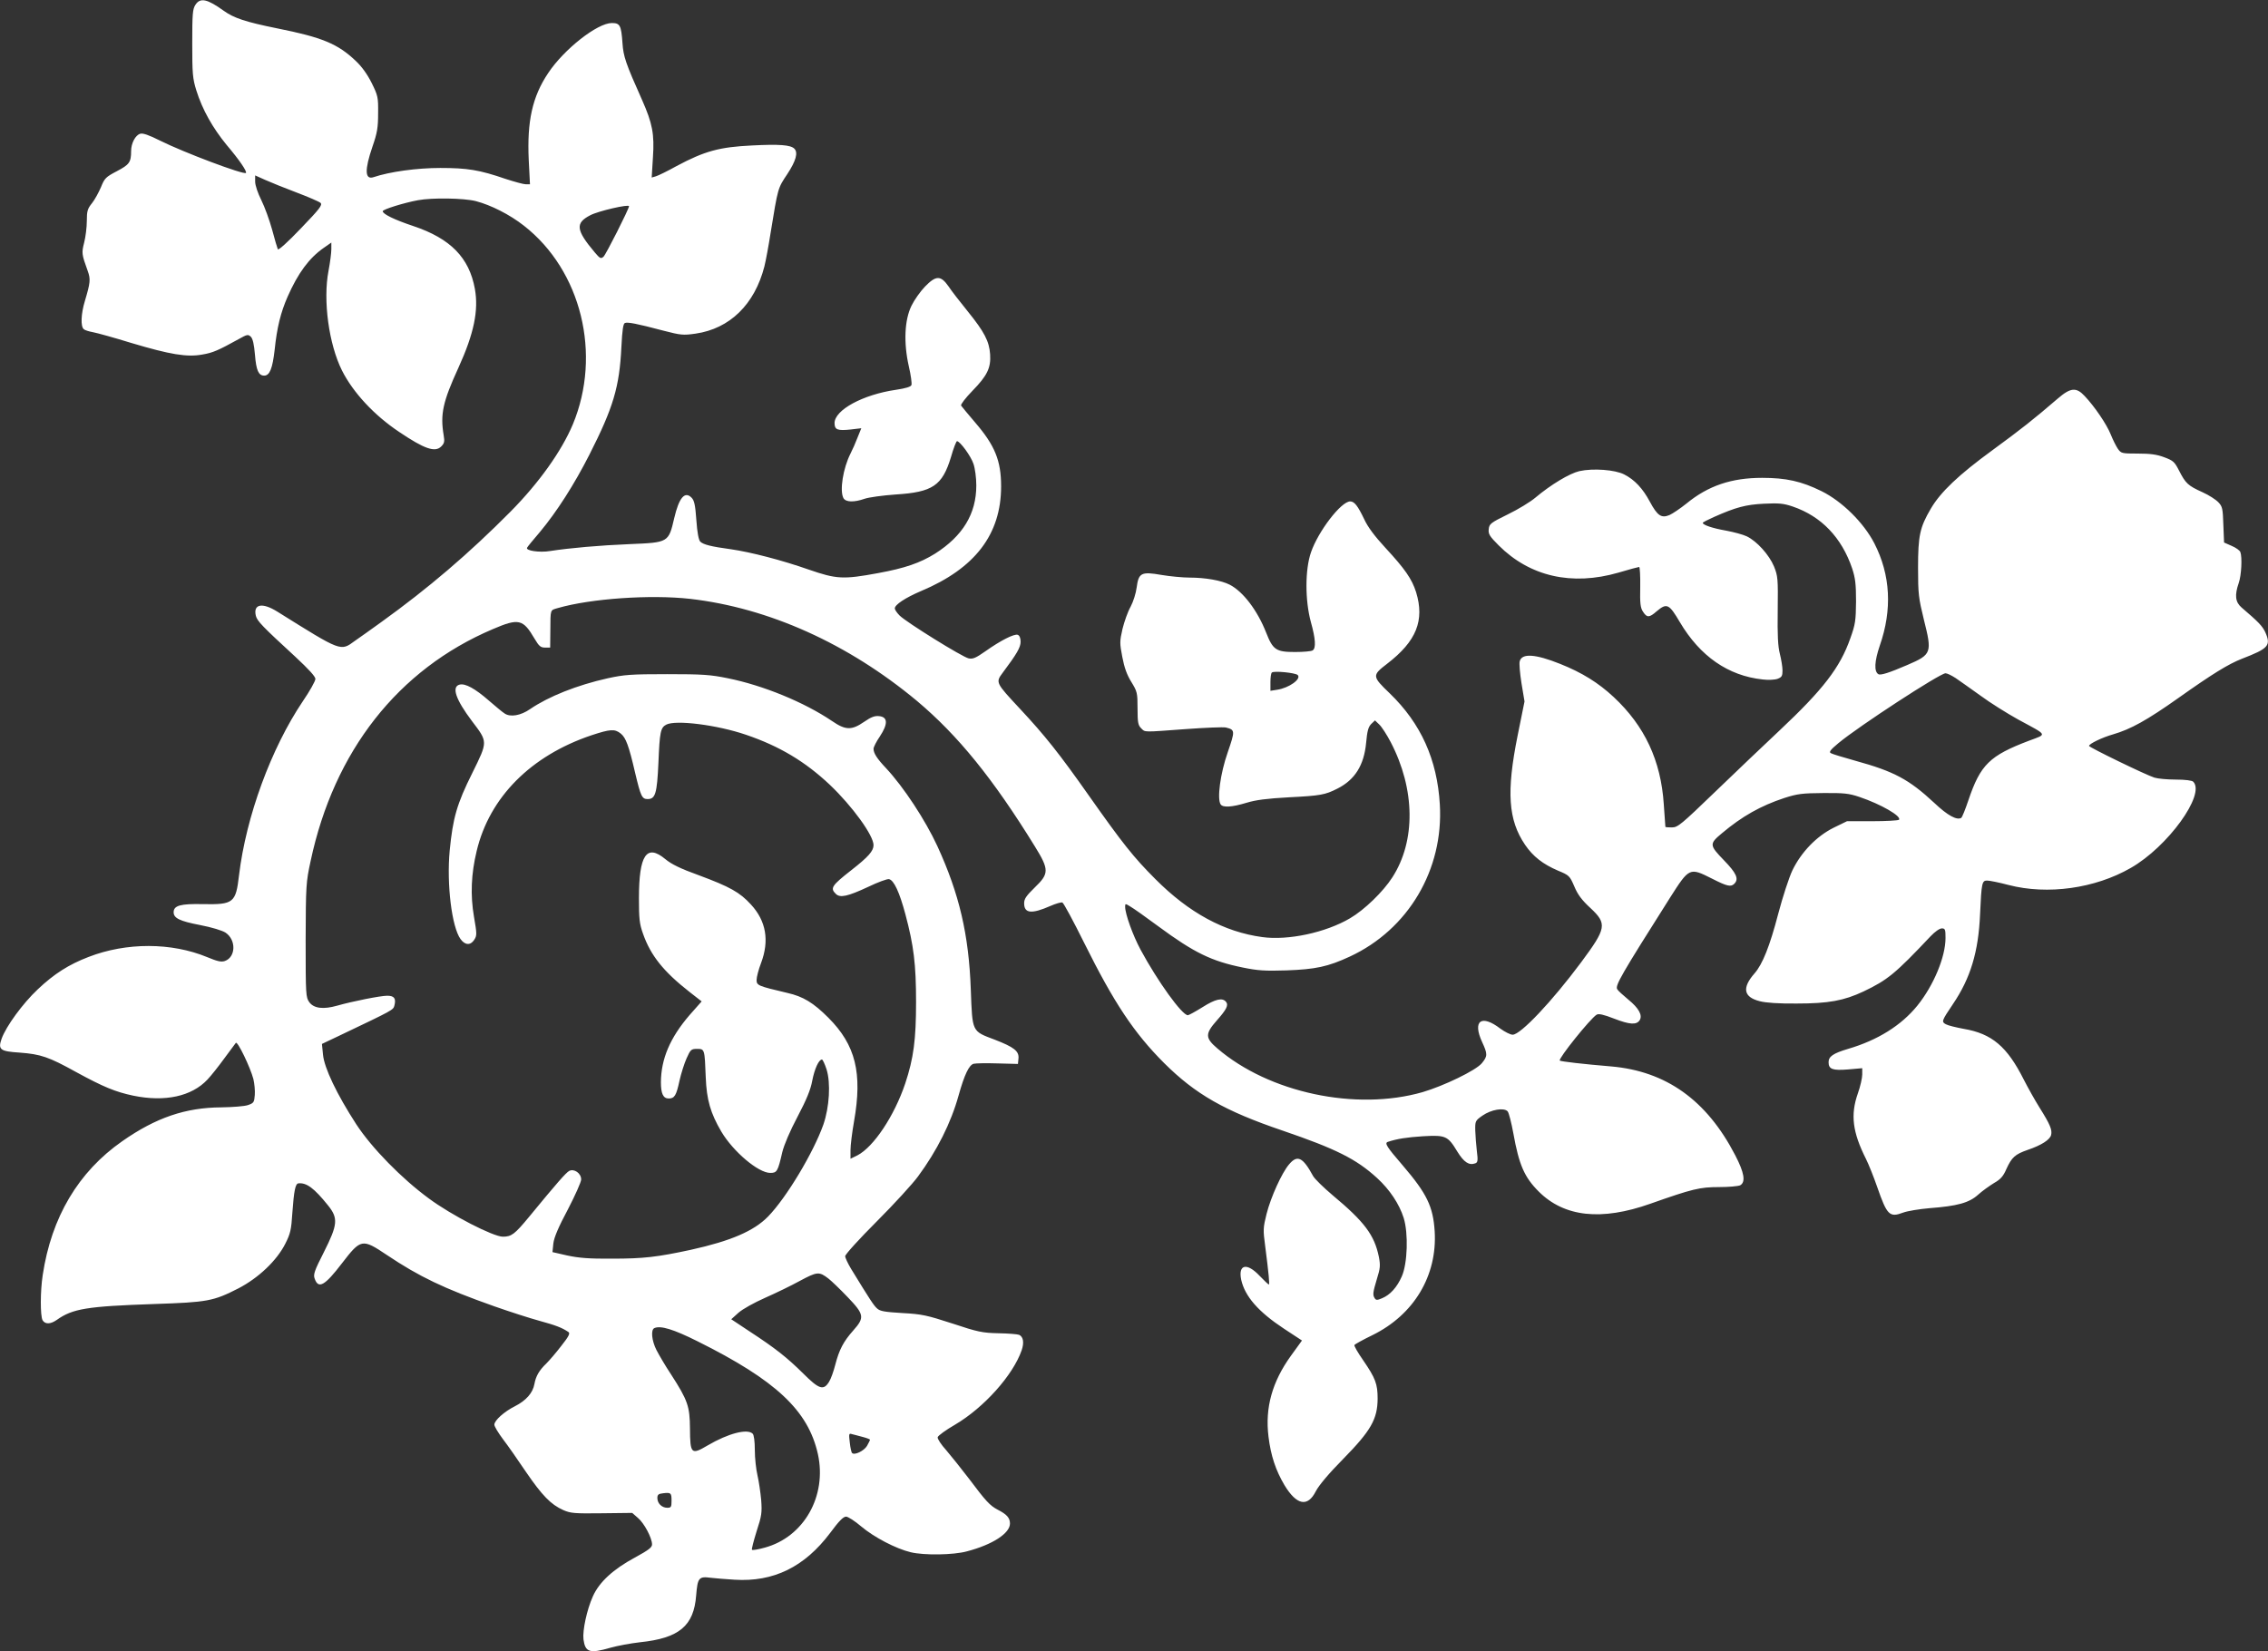 <?xml version="1.0" standalone="no"?>
<!DOCTYPE svg PUBLIC "-//W3C//DTD SVG 20010904//EN"
 "http://www.w3.org/TR/2001/REC-SVG-20010904/DTD/svg10.dtd">
<svg version="1.0" xmlns="http://www.w3.org/2000/svg"
 width="1280pt" height="932pt" viewBox="0 0 1280 932"
 preserveAspectRatio="xMidYMid meet">
<rect x="0" y="0" width="1280" height="932" fill="#333333" stroke="none"/>
<g transform="translate(0,932) scale(0.1,-0.1)"
fill="#ffffff" stroke="none">
<path d="M1103 9293 c-16 -24 -18 -52 -18 -218 0 -171 2 -197 23 -265 34 -109
93 -213 171 -308 73 -86 116 -150 109 -158 -12 -12 -352 116 -484 182 -64 32
-98 44 -113 39 -27 -8 -51 -54 -51 -97 0 -64 -10 -77 -80 -114 -63 -33 -70
-40 -90 -90 -13 -30 -35 -71 -51 -91 -25 -31 -29 -44 -29 -100 0 -36 -7 -91
-15 -122 -15 -59 -14 -66 20 -160 17 -47 15 -66 -16 -170 -22 -72 -25 -144 -6
-159 6 -6 30 -13 52 -17 22 -4 120 -31 217 -61 218 -65 313 -81 400 -65 60 10
91 24 205 87 48 27 53 28 69 13 11 -12 18 -43 23 -102 7 -87 20 -117 52 -117
31 0 47 40 59 145 13 126 34 211 73 300 59 134 122 219 204 276 l43 30 0 -37
c0 -21 -7 -76 -16 -123 -32 -167 2 -414 76 -562 63 -125 182 -253 323 -347
141 -95 202 -117 237 -82 18 18 20 28 14 63 -20 119 -5 189 83 381 88 193 115
324 93 446 -32 176 -138 284 -347 354 -108 36 -173 68 -173 84 0 10 118 47
199 62 81 15 258 12 326 -5 85 -22 192 -76 272 -139 324 -253 440 -726 276
-1121 -64 -152 -191 -330 -351 -492 -236 -238 -466 -434 -730 -624 -57 -41
-124 -89 -149 -106 -82 -60 -73 -63 -438 165 -85 53 -137 43 -121 -24 8 -30
37 -60 224 -232 74 -69 112 -110 112 -124 0 -12 -32 -69 -71 -126 -179 -266
-320 -650 -360 -982 -18 -156 -31 -166 -203 -163 -128 3 -166 -8 -166 -46 0
-33 34 -50 149 -72 67 -13 126 -31 144 -43 61 -41 58 -138 -4 -160 -21 -7 -42
-2 -100 22 -201 83 -455 84 -669 1 -112 -43 -194 -95 -287 -183 -85 -80 -179
-209 -204 -279 -21 -61 -9 -71 102 -78 119 -9 164 -24 319 -110 154 -84 222
-112 322 -133 179 -37 330 -4 419 91 20 21 62 74 94 118 32 44 62 84 66 89 10
11 82 -139 99 -204 6 -25 10 -66 8 -90 -3 -41 -6 -46 -38 -57 -19 -7 -87 -12
-150 -13 -203 -1 -370 -58 -560 -191 -248 -173 -400 -429 -449 -756 -14 -91
-14 -228 -1 -254 14 -24 44 -24 80 1 90 64 170 77 550 90 301 10 334 16 475
88 114 59 217 157 265 252 29 57 34 79 40 175 9 125 17 164 34 166 46 5 89
-27 167 -124 59 -73 55 -109 -23 -264 -54 -106 -61 -127 -52 -150 21 -60 57
-40 154 87 107 139 114 140 253 47 182 -122 321 -189 607 -290 85 -30 200 -67
255 -82 91 -25 126 -38 163 -63 11 -7 2 -25 -40 -78 -29 -38 -67 -82 -84 -99
-42 -40 -60 -73 -68 -117 -9 -50 -47 -93 -110 -125 -60 -30 -116 -80 -116
-104 0 -10 22 -46 48 -81 27 -35 85 -118 130 -185 91 -133 141 -185 211 -216
41 -18 63 -20 217 -18 l172 2 32 -28 c35 -29 80 -113 80 -150 0 -17 -20 -32
-97 -74 -122 -66 -201 -138 -237 -219 -34 -75 -59 -193 -53 -243 10 -73 35
-81 152 -47 39 11 114 25 167 31 221 23 304 92 317 265 8 98 15 108 81 99 25
-3 86 -8 135 -11 221 -14 396 72 541 265 48 65 73 91 89 91 11 0 50 -25 85
-55 72 -61 196 -126 280 -146 75 -18 240 -16 317 5 145 38 243 102 243 157 0
32 -18 52 -69 78 -44 23 -67 48 -163 176 -42 55 -99 126 -127 159 -29 32 -51
65 -49 74 2 9 46 41 98 71 163 96 327 279 376 420 15 44 9 76 -14 87 -10 4
-62 8 -117 9 -90 2 -116 7 -260 55 -145 47 -172 53 -282 59 -99 6 -126 10
-143 26 -19 17 -38 46 -147 224 -18 30 -33 62 -33 71 0 10 80 98 178 196 98
98 203 213 233 254 107 145 186 302 229 457 33 118 59 172 85 179 12 3 74 4
136 2 l114 -3 3 31 c4 41 -25 64 -134 106 -130 49 -126 41 -135 281 -11 312
-65 542 -189 812 -68 147 -190 333 -290 440 -51 54 -70 84 -70 109 0 9 16 41
36 70 46 70 45 109 -4 114 -25 3 -46 -5 -85 -32 -71 -49 -105 -48 -182 5 -157
106 -389 201 -588 241 -97 20 -142 23 -342 23 -204 0 -242 -3 -334 -23 -175
-39 -335 -103 -439 -174 -53 -37 -112 -47 -144 -25 -13 8 -52 41 -88 72 -79
69 -134 99 -166 91 -47 -12 -22 -84 69 -205 91 -120 91 -114 3 -293 -88 -176
-110 -255 -128 -438 -18 -192 12 -432 61 -500 25 -35 56 -37 77 -5 16 25 16
32 -1 131 -21 122 -16 242 15 370 72 304 306 539 648 654 106 35 131 37 165
10 29 -23 46 -68 82 -224 31 -130 38 -146 70 -146 44 0 53 31 61 205 7 174 12
198 44 215 53 28 286 -1 450 -57 188 -64 333 -150 474 -283 126 -120 246 -285
246 -340 0 -33 -29 -66 -125 -141 -111 -87 -121 -102 -88 -134 24 -24 66 -15
184 40 54 26 106 45 116 43 28 -5 60 -75 93 -199 47 -176 60 -282 60 -494 0
-214 -14 -318 -61 -460 -62 -184 -178 -358 -270 -406 l-39 -19 0 49 c0 27 9
100 20 162 48 273 9 431 -145 585 -84 84 -142 120 -232 140 -165 39 -173 42
-173 73 0 16 11 59 25 95 48 127 29 238 -57 331 -63 69 -119 100 -294 165
-103 37 -154 62 -189 91 -106 88 -149 24 -149 -221 0 -115 3 -145 23 -200 43
-123 116 -214 263 -329 l68 -53 -69 -78 c-110 -128 -160 -247 -161 -378 0 -65
13 -92 44 -92 33 0 43 17 61 101 9 40 27 97 40 126 22 49 26 53 59 53 43 0 43
-1 49 -160 5 -128 27 -203 88 -307 67 -113 209 -233 276 -233 38 0 43 8 68
117 10 41 43 119 86 200 51 97 74 153 83 203 13 67 37 120 55 120 4 0 16 -25
26 -56 24 -77 16 -212 -18 -311 -56 -158 -208 -412 -312 -519 -80 -82 -210
-138 -436 -188 -190 -41 -267 -50 -444 -50 -131 -1 -189 4 -254 18 l-83 19 5
49 c4 34 29 93 82 192 41 79 75 155 75 169 0 35 -40 63 -68 48 -18 -10 -70
-69 -226 -259 -81 -98 -99 -112 -148 -112 -54 0 -290 121 -418 216 -154 113
-322 285 -409 418 -111 171 -181 319 -188 393 l-6 61 99 47 c306 146 303 144
310 170 10 40 -1 55 -41 55 -37 0 -194 -31 -282 -56 -77 -22 -131 -16 -157 19
-20 28 -21 39 -21 350 1 310 2 327 28 447 132 621 494 1082 1028 1309 147 63
171 57 236 -54 25 -42 34 -50 59 -50 l29 0 1 95 c1 124 -2 115 42 128 187 54
523 77 747 52 444 -51 892 -253 1280 -576 231 -194 430 -439 666 -822 81 -131
80 -153 -1 -231 -48 -47 -60 -64 -60 -89 0 -58 42 -62 149 -15 30 13 60 22 67
19 7 -3 62 -105 123 -228 168 -338 281 -508 451 -678 177 -176 341 -270 668
-381 301 -103 416 -160 534 -268 71 -65 125 -146 150 -225 27 -86 22 -258 -11
-331 -27 -61 -65 -103 -110 -122 -28 -12 -35 -12 -42 -1 -13 19 -11 33 12 110
19 60 20 77 11 124 -25 123 -81 198 -261 348 -51 43 -101 92 -110 108 -58 107
-89 122 -136 66 -41 -48 -103 -185 -127 -280 -19 -76 -20 -90 -8 -178 21 -163
26 -220 21 -220 -3 0 -27 23 -53 50 -71 75 -121 64 -103 -23 21 -94 97 -181
241 -276 l102 -67 -63 -87 c-105 -146 -146 -292 -126 -455 13 -108 41 -191 90
-274 69 -114 131 -126 177 -35 17 33 72 99 155 183 156 159 193 224 194 339 0
84 -12 116 -82 218 -30 43 -52 81 -49 86 3 4 49 30 103 56 233 115 365 335
350 585 -9 141 -44 213 -181 373 -89 103 -103 125 -84 132 54 18 108 26 200
32 128 7 139 2 193 -87 37 -60 66 -79 101 -66 14 5 16 16 9 69 -4 34 -8 87 -9
116 -1 53 0 56 40 84 50 35 123 47 143 24 7 -9 21 -64 32 -124 32 -178 62
-247 143 -328 144 -144 353 -167 630 -69 238 84 279 94 388 94 55 0 108 5 119
10 32 18 24 70 -28 170 -161 311 -390 474 -700 501 -157 13 -285 28 -290 33
-10 10 172 237 208 259 11 7 39 1 98 -22 88 -34 127 -37 145 -9 17 28 -5 68
-64 116 -30 25 -59 51 -63 59 -12 21 22 80 298 516 109 171 110 172 237 108
86 -44 107 -48 126 -29 27 27 12 60 -59 133 -82 85 -83 92 -11 152 114 96 219
155 352 199 75 24 101 27 220 28 116 1 145 -2 204 -22 122 -41 241 -110 223
-129 -5 -4 -73 -8 -151 -8 l-142 0 -76 -37 c-96 -48 -182 -137 -232 -240 -19
-40 -55 -150 -80 -245 -48 -184 -89 -286 -134 -337 -72 -82 -62 -134 30 -157
34 -9 109 -14 208 -13 180 0 266 16 377 68 136 65 178 99 379 312 24 25 50 44
63 44 19 0 21 -6 21 -54 0 -107 -67 -268 -159 -382 -91 -112 -224 -195 -391
-244 -84 -25 -110 -43 -110 -75 0 -40 23 -48 110 -41 l80 7 0 -36 c0 -19 -11
-68 -25 -107 -42 -120 -30 -218 46 -369 15 -30 44 -102 64 -160 55 -158 69
-172 146 -143 24 9 91 20 149 25 157 12 223 30 274 76 23 21 64 50 90 66 37
21 52 38 70 80 30 65 48 82 120 107 77 26 125 57 132 84 7 29 -6 60 -65 154
-27 43 -67 115 -89 158 -94 187 -180 260 -339 287 -43 8 -89 19 -101 26 -26
14 -24 19 40 114 99 146 144 295 153 507 8 179 11 190 40 190 14 0 68 -11 121
-25 220 -57 487 -20 689 96 209 119 424 416 353 487 -7 7 -45 12 -99 12 -47 0
-101 5 -120 11 -46 14 -369 171 -369 179 0 12 75 48 135 65 100 29 192 80 370
206 189 134 281 191 358 221 150 58 165 74 132 149 -17 36 -38 58 -134 140
-36 31 -40 70 -16 139 15 43 20 145 9 174 -3 9 -25 25 -49 35 l-43 19 -4 100
c-3 91 -5 103 -28 127 -14 15 -54 41 -90 57 -82 37 -95 50 -131 120 -26 51
-33 58 -84 77 -42 16 -79 21 -150 21 -91 0 -94 1 -113 28 -10 15 -28 51 -40
81 -23 57 -91 157 -146 215 -48 52 -80 49 -153 -14 -136 -117 -207 -173 -367
-290 -192 -140 -294 -237 -349 -331 -62 -106 -72 -152 -72 -334 0 -148 3 -170
33 -293 47 -187 44 -196 -93 -255 -102 -44 -152 -60 -164 -52 -25 15 -22 73 8
161 71 203 61 399 -31 578 -60 116 -181 236 -298 294 -114 56 -200 75 -335 75
-172 0 -304 -44 -427 -145 -35 -28 -78 -57 -96 -65 -46 -19 -68 -4 -111 76
-39 73 -85 123 -144 153 -52 27 -176 36 -253 19 -56 -13 -161 -76 -249 -150
-27 -23 -97 -66 -155 -94 -98 -48 -105 -54 -108 -84 -3 -27 5 -40 56 -91 176
-176 413 -230 676 -154 60 18 113 32 117 32 4 0 7 -51 6 -113 -2 -93 1 -118
16 -140 22 -34 35 -34 77 3 57 48 70 42 131 -62 114 -192 272 -302 467 -323
33 -4 69 -2 85 4 23 9 27 16 27 47 0 20 -7 62 -15 94 -11 43 -14 105 -12 246
2 178 1 192 -21 247 -27 65 -97 143 -154 170 -21 10 -73 24 -116 32 -75 13
-132 32 -132 44 0 3 29 18 63 33 124 55 180 70 282 75 85 4 110 2 163 -16 161
-55 276 -175 335 -349 18 -55 22 -88 22 -187 -1 -108 -4 -129 -32 -207 -58
-166 -154 -290 -402 -523 -82 -77 -244 -231 -359 -342 -194 -187 -213 -203
-246 -203 -20 0 -36 1 -37 3 0 1 -4 58 -9 127 -16 247 -108 443 -283 606 -87
81 -179 138 -302 187 -140 56 -216 61 -228 15 -4 -12 1 -68 10 -125 l17 -102
-39 -193 c-64 -318 -53 -476 42 -616 45 -66 100 -109 186 -146 63 -26 66 -29
92 -89 19 -46 43 -78 91 -122 95 -89 91 -113 -53 -307 -163 -219 -341 -408
-386 -408 -13 0 -44 16 -69 34 -108 83 -159 45 -103 -76 31 -67 31 -79 -2
-119 -34 -41 -215 -128 -334 -163 -376 -108 -867 -4 -1159 247 -69 59 -69 82
-3 157 55 62 68 87 52 106 -20 24 -59 16 -133 -31 -40 -25 -77 -45 -82 -45
-33 0 -171 192 -267 370 -44 82 -87 202 -87 242 0 19 1 19 30 1 16 -9 87 -59
157 -111 202 -149 300 -197 478 -233 83 -17 124 -20 245 -16 165 6 235 21 358
78 330 153 530 491 508 859 -15 253 -106 456 -283 627 -100 96 -100 101 -14
167 165 127 212 244 163 404 -24 75 -63 131 -174 251 -60 65 -99 117 -119 161
-36 75 -55 100 -79 100 -51 0 -180 -168 -221 -287 -34 -97 -34 -271 -1 -393
27 -96 30 -149 10 -161 -7 -5 -52 -9 -99 -9 -107 0 -125 12 -163 109 -49 125
-130 232 -206 271 -47 24 -137 40 -226 40 -39 0 -111 7 -159 15 -114 20 -129
12 -140 -71 -4 -32 -19 -80 -34 -108 -16 -28 -36 -85 -46 -126 -16 -70 -16
-80 -1 -158 11 -59 26 -101 51 -141 33 -54 35 -61 35 -149 0 -79 3 -95 20
-112 24 -24 7 -23 253 -5 109 8 210 12 225 9 53 -13 53 -18 11 -140 -42 -120
-61 -263 -40 -294 13 -19 63 -16 146 9 52 16 114 24 240 31 178 9 204 14 273
49 99 50 150 132 162 258 6 66 12 89 28 106 l22 21 24 -23 c14 -13 43 -58 65
-100 138 -265 142 -557 9 -763 -52 -81 -157 -183 -239 -231 -138 -81 -349
-126 -495 -106 -215 29 -414 137 -604 328 -122 122 -184 200 -375 471 -166
236 -248 339 -389 490 -137 147 -138 148 -97 203 80 107 101 143 101 175 0 21
-6 35 -16 39 -20 7 -97 -32 -183 -93 -53 -37 -70 -45 -94 -40 -35 7 -352 204
-390 242 -15 15 -27 33 -27 40 0 21 59 60 148 98 305 128 452 320 452 591 0
145 -35 231 -147 361 -40 47 -75 89 -79 95 -3 6 25 43 64 83 84 86 105 130
100 206 -5 74 -33 127 -125 241 -43 53 -93 117 -110 143 -44 63 -71 62 -133
-2 -26 -27 -60 -75 -76 -108 -39 -80 -45 -207 -15 -341 12 -51 18 -98 15 -106
-3 -10 -33 -19 -87 -27 -187 -27 -347 -114 -347 -188 0 -38 17 -44 92 -36 l59
7 -21 -52 c-11 -29 -29 -70 -40 -91 -42 -83 -62 -209 -40 -251 13 -24 60 -25
120 -4 23 8 102 19 174 24 210 13 264 50 313 211 14 50 30 90 34 90 17 0 79
-85 93 -128 9 -26 16 -79 16 -122 0 -160 -76 -285 -233 -385 -84 -52 -169 -82
-323 -110 -195 -36 -233 -34 -389 20 -154 54 -329 99 -440 115 -111 15 -155
26 -173 43 -9 10 -17 50 -22 122 -6 86 -12 111 -27 126 -38 39 -71 0 -98 -116
-32 -137 -32 -137 -250 -146 -172 -7 -340 -22 -450 -39 -60 -10 -141 2 -130
19 2 5 34 44 71 87 97 116 195 270 280 437 136 268 170 383 181 609 5 97 10
131 20 135 16 6 65 -3 216 -43 100 -26 113 -27 183 -17 193 28 333 165 388
379 8 32 24 118 35 189 42 257 40 251 94 332 50 76 62 122 40 144 -21 21 -84
26 -239 18 -184 -9 -266 -31 -427 -117 -50 -28 -102 -53 -115 -57 l-24 -7 7
114 c9 131 -3 192 -61 323 -93 208 -106 246 -111 323 -7 99 -14 112 -60 112
-82 0 -270 -148 -359 -282 -90 -134 -120 -273 -110 -490 l7 -138 -24 0 c-13 0
-63 14 -113 30 -148 51 -216 62 -369 62 -132 0 -285 -21 -377 -52 -49 -16 -51
41 -6 172 27 78 32 108 32 189 1 90 -1 99 -36 170 -25 50 -56 93 -90 125 -102
97 -189 133 -444 184 -178 36 -244 58 -301 99 -93 67 -133 76 -160 34z m572
-1060 c66 -25 126 -51 134 -58 12 -12 -5 -34 -110 -143 -75 -79 -127 -125
-131 -119 -3 7 -18 56 -32 110 -15 54 -42 129 -61 167 -20 40 -35 84 -35 105
l0 35 58 -26 c31 -14 111 -46 177 -71z m1875 -77 c0 -15 -131 -274 -144 -285
-15 -13 -20 -10 -49 24 -107 127 -111 166 -26 210 45 24 219 64 219 51z m3774
-2646 c22 -22 -49 -73 -116 -83 l-38 -6 0 48 c0 26 3 51 8 55 10 11 133 -1
146 -14z m3713 -17 c23 -16 86 -60 140 -99 54 -40 150 -100 213 -135 170 -92
164 -81 63 -119 -225 -85 -276 -136 -344 -337 -17 -51 -35 -95 -40 -99 -25
-15 -77 13 -152 84 -143 133 -227 178 -445 238 -68 19 -131 38 -139 43 -12 6
-4 18 43 57 114 95 573 394 604 394 9 0 34 -12 57 -27z m-6362 -3389 c17 -13
65 -59 108 -104 95 -99 98 -116 32 -190 -55 -62 -79 -108 -101 -193 -9 -35
-24 -79 -35 -96 -31 -51 -57 -42 -146 47 -91 90 -158 143 -302 237 l-104 69
41 37 c24 21 89 57 150 84 59 26 148 69 197 96 97 52 108 53 160 13z m-739
-354 c444 -221 625 -391 680 -637 52 -237 -79 -468 -300 -528 -36 -10 -69 -16
-72 -12 -3 3 9 49 26 104 29 88 31 106 26 176 -4 43 -13 106 -21 140 -8 34
-15 98 -15 143 0 49 -5 85 -12 92 -30 30 -138 2 -254 -66 -93 -55 -99 -49
-100 96 -1 124 -12 158 -107 305 -32 48 -68 110 -82 137 -27 53 -33 115 -12
124 35 16 109 -7 243 -74z m932 -540 c23 -6 42 -13 42 -16 0 -3 -8 -19 -17
-35 -17 -28 -70 -54 -84 -40 -4 3 -10 30 -13 59 -6 49 -5 53 11 48 10 -2 37
-10 61 -16z m-1078 -361 c0 -35 -3 -39 -24 -39 -31 0 -56 25 -56 55 0 19 6 24
33 27 44 5 47 2 47 -43z"/>
</g>
</svg>
